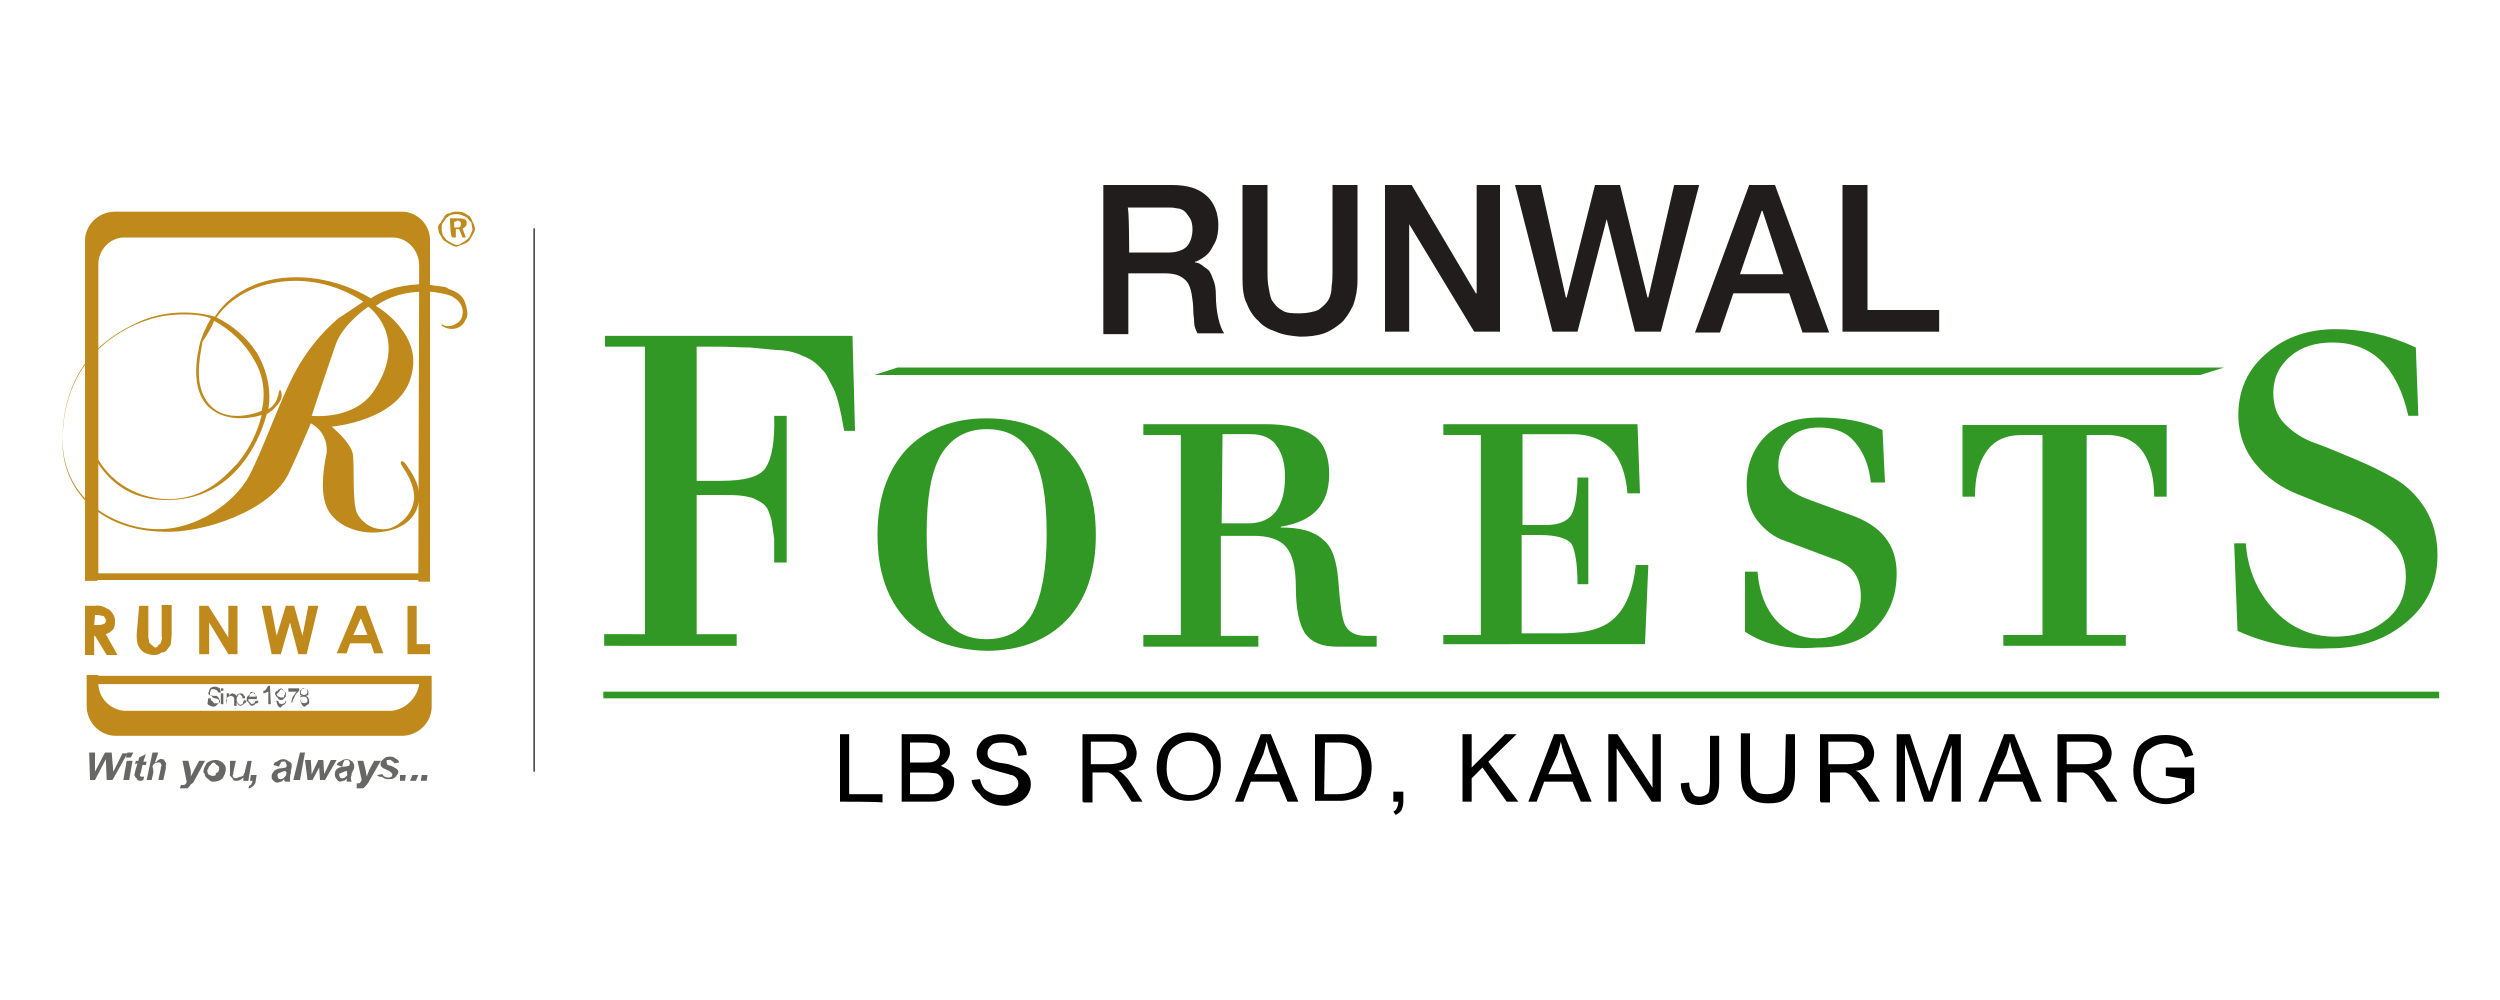 <?xml version="1.0" encoding="utf-8"?>
<!-- Generator: Adobe Illustrator 25.4.1, SVG Export Plug-In . SVG Version: 6.00 Build 0)  -->
<svg version="1.1" id="Layer_1" xmlns="http://www.w3.org/2000/svg" xmlns:xlink="http://www.w3.org/1999/xlink" x="0px" y="0px"
	 viewBox="0 0 300 120" style="enable-background:new 0 0 300 120;" xml:space="preserve">
<style type="text/css">
	.st0{fill:#211D1C;}
	.st1{fill:#319825;}
	.st2{fill:#4D4D4D;}
	.st3{fill:#BF891B;}
	.st4{fill:#676766;}
</style>
<g>
	<g>
		<g>
			<path class="st0" d="M132.5,22.2h8.1c1.9,0,3.2,0.4,4.2,1.3c0.9,0.8,1.4,2.1,1.4,3.5c0,0.8-0.1,1.5-0.4,2.1
				c-0.3,0.5-0.5,1-0.8,1.3c-0.4,0.4-0.6,0.5-0.9,0.7c-0.4,0.2-0.5,0.3-0.7,0.3v0.1c0.3,0,0.5,0.1,0.8,0.3c0.3,0.2,0.5,0.4,0.8,0.6
				c0.3,0.3,0.4,0.7,0.6,1.2c0.2,0.4,0.3,1.1,0.3,1.7c0,1.1,0.1,2,0.3,2.9c0.2,0.8,0.4,1.4,0.7,1.8h-3.2c-0.2-0.4-0.4-0.8-0.4-1.3
				s-0.1-0.9-0.1-1.3c0-0.8-0.1-1.5-0.2-2.1c-0.1-0.6-0.3-1.1-0.5-1.4c-0.3-0.4-0.6-0.6-1-0.8c-0.4-0.2-1-0.3-1.7-0.3h-4.4v7.3h-3
				V22.2L132.5,22.2z M135.5,30.3L135.5,30.3h4.8c0.9,0,1.7-0.3,2.1-0.7c0.4-0.4,0.7-1.2,0.7-2.1c0-0.5-0.1-1-0.3-1.3
				s-0.4-0.6-0.6-0.8s-0.6-0.4-1-0.4c-0.4-0.1-0.7-0.1-1.1-0.1h-4.8C135.5,24.7,135.5,30.3,135.5,30.3z"/>
			<path class="st0" d="M153.1,39.8c-0.9-0.3-1.6-0.7-2.1-1.3c-0.6-0.5-1.1-1.3-1.4-2.1c-0.4-0.8-0.5-1.8-0.5-3V22.2h3v10.3
				c0,0.6,0,1.2,0.1,1.8c0.1,0.6,0.2,1.2,0.4,1.7c0.3,0.4,0.6,0.9,1.2,1.2c0.5,0.4,1.3,0.4,2.2,0.4s1.7-0.2,2.2-0.4
				c0.5-0.4,0.9-0.7,1.2-1.2c0.3-0.5,0.4-1.1,0.4-1.7c0.1-0.6,0.1-1.2,0.1-1.8V22.2h3v11.4c0,1.2-0.2,2.1-0.5,3
				c-0.4,0.8-0.8,1.5-1.4,2.1c-0.6,0.5-1.3,1-2.1,1.3c-0.9,0.3-1.8,0.4-2.9,0.4C154.9,40.3,154,40.2,153.1,39.8L153.1,39.8z"/>
			<polygon class="st0" points="166.2,22.2 169.4,22.2 177.1,35.2 177.2,35.2 177.2,22.2 180,22.2 180,39.8 176.9,39.8 169.1,26.9 
				169.1,26.9 169.1,39.8 166.2,39.8 			"/>
			<polygon class="st0" points="181.8,22.2 184.9,22.2 187.9,35.7 188,35.7 191.4,22.2 194.4,22.2 197.7,35.7 197.8,35.7 
				200.9,22.2 203.9,22.2 199.3,39.8 196.2,39.8 192.8,26.3 192.8,26.3 189.3,39.8 186.3,39.8 			"/>
			<path class="st0" d="M209.9,22.2h3.1l6.5,17.7h-3.2l-1.6-4.7H208l-1.6,4.7h-3L209.9,22.2z M208.8,32.9L208.8,32.9h5.2l-2.5-7.6
				h-0.1L208.8,32.9z"/>
			<polygon class="st0" points="221.1,22.2 224.1,22.2 224.1,37.2 232.7,37.2 232.7,39.8 221.1,39.8 			"/>
		</g>
		<g>
			<polygon class="st1" points="72.4,83.8 176.3,83.8 292.7,83.8 292.7,83 72.4,83 			"/>
			<polygon class="st1" points="107.7,44.1 266.9,44.1 264,45 104.9,45 			"/>
			<path class="st1" d="M77.4,76.1V41.6h-4.8v-1.3h29.7l0.3,11.4h-1.3c-0.2-1.2-0.4-2.2-0.6-3c-0.2-0.8-0.4-1.6-0.8-2.3
				c-0.4-0.7-0.6-1.3-1-1.8c-0.4-0.4-0.8-0.9-1.4-1.3c-0.6-0.4-1.2-0.6-1.9-0.9c-0.6-0.2-1.4-0.4-2.5-0.4c-1-0.1-2.1-0.2-3.1-0.3
				c-1.1,0-2.4-0.1-3.9-0.1h-2.5v16.1h2.9c2.9,0,4.7-0.5,5.4-1.6c0.7-1.1,1.1-3.1,1-6.2h1.5v17.6h-1.5c0-1.3,0-2.2,0-2.9
				c-0.1-0.6-0.2-1.3-0.3-2.1c-0.2-0.7-0.4-1.3-0.6-1.6c-0.3-0.4-0.6-0.6-1.2-0.9c-0.4-0.3-1.1-0.4-1.7-0.5
				c-0.7-0.1-1.5-0.1-2.6-0.1h-2.9v16.7h4.8v1.4H72.5v-1.4H77.4z"/>
			<path class="st1" d="M108.8,74.4c-2.3-2.4-3.5-5.8-3.5-10.2s1.2-7.8,3.5-10.3c2.3-2.4,5.5-3.7,9.6-3.7c4,0,7.3,1.2,9.6,3.7
				c2.3,2.4,3.5,5.9,3.5,10.3s-1.2,7.8-3.5,10.2c-2.3,2.4-5.6,3.7-9.6,3.7C114.4,78,111.1,76.8,108.8,74.4L108.8,74.4z M112.9,54.6
				L112.9,54.6c-1.2,2.1-1.7,5.2-1.7,9.5c0,4.2,0.5,7.4,1.7,9.5c1.2,2.1,3,3.1,5.5,3.1s4.4-1.1,5.5-3.1c1.1-2.1,1.7-5.2,1.7-9.5
				s-0.5-7.4-1.7-9.5c-1.2-2.1-3-3.1-5.5-3.1C115.9,51.5,114.1,52.6,112.9,54.6L112.9,54.6z"/>
			<path class="st1" d="M137.2,77.5v-1.3h4.5v-24h-4.5v-1.3h14.6c2.5,0,4.4,0.4,5.7,1.3c1.3,0.8,2,2.4,2,4.7c0,3.7-2,5.7-5.8,6.3
				v0.1c2.2,0,3.9,0.4,5,1.4c1.2,0.9,1.7,2.6,1.9,5c0.2,2.7,0.4,4.4,0.8,5.3c0.4,0.8,1.2,1.3,2.5,1.3h1.3v1.3h-4.7
				c-1.9,0-3.1-0.5-3.9-1.6c-0.7-1.1-1.1-2.9-1.1-5.6c0-2.3-0.4-3.9-1.2-4.8c-0.8-0.9-2.1-1.3-3.9-1.3h-3.9v12h4.5v1.3H137.2z
				 M146.6,62.8L146.6,62.8h3.2c2.9,0,4.4-1.9,4.4-5.6c0-1.5-0.3-2.7-1-3.7c-0.6-0.9-1.7-1.4-3.1-1.4h-3.4L146.6,62.8L146.6,62.8z"
				/>
			<path class="st1" d="M173.2,77.5v-1.3h4.5v-24h-4.5v-1.3h23.3l0.3,8.3h-1.5c-0.4-4.7-2.6-7.1-6.6-7.1h-6V63h2.8
				c1.5,0,2.6-0.4,3.1-1.3c0.4-0.8,0.7-2.3,0.7-4.4h1.3v12.8h-1.3c0-2.5-0.3-4.1-0.7-4.8c-0.5-0.7-1.8-1.1-3.9-1.1h-2.1v11.8h4.8
				c3,0,5.2-0.6,6.5-2c1.3-1.3,2.1-3.4,2.4-6.2h1.5l-0.4,9.5H173.2z"/>
			<path class="st1" d="M209.4,75.8v-7.2h1.5c0.2,2.5,1,4.5,2.3,5.9c1.3,1.4,3,2.1,4.8,2.1c1.7,0,3-0.5,3.9-1.5c1-1,1.4-2.1,1.4-3.5
				c0-1.3-0.3-2.2-0.8-2.9c-0.5-0.7-1.4-1.3-2.7-1.7l-5.6-2.1c-1.3-0.4-2.4-1.3-3.3-2.4c-0.9-1.2-1.3-2.5-1.3-4.3
				c0-2.5,0.8-4.4,2.3-5.9c1.5-1.5,3.7-2.2,6.4-2.2c3,0,5.6,0.5,7.6,1.5l0.3,6.3h-1.7c-0.2-1.9-0.8-3.5-1.8-4.7
				c-1-1.3-2.5-1.9-4.4-1.9c-1.5,0-2.7,0.4-3.6,1.3s-1.3,2-1.3,3.2c0,1.1,0.3,1.9,0.9,2.5c0.5,0.6,1.5,1.2,2.9,1.7l4.9,1.8
				c3.7,1.3,5.5,3.6,5.5,7c0,2.6-0.8,4.7-2.4,6.4c-1.6,1.7-3.9,2.5-7.1,2.5C214.5,78,211.6,77.3,209.4,75.8L209.4,75.8z"/>
			<path class="st1" d="M240.4,77.5v-1.3h4.7v-24h-2.4c-2.1,0-3.5,0.7-4.4,2.1c-0.9,1.3-1.3,3.1-1.3,5.3h-1.5v-8.6H260v8.6h-1.5
				c0-2.1-0.4-3.9-1.3-5.3c-0.9-1.3-2.3-2.1-4.4-2.1h-2.4v24h4.7v1.3H240.4z"/>
			<path class="st1" d="M268.5,75.7l-0.4-10.5h1.4c0.2,3,1.3,5.7,3.3,7.9c2,2.2,4.5,3.3,7.4,3.3c2.3,0,4.4-0.6,6-1.9
				c1.7-1.3,2.5-3,2.5-5.4c0-1.9-0.7-3.4-2.1-4.6c-1.3-1.2-3-2.1-5-2.9c-2-0.7-3.9-1.5-5.9-2.3c-2-0.8-3.7-2-5-3.6
				c-1.3-1.5-2.1-3.6-2.1-5.9c0-3.1,1.2-5.6,3.5-7.5c2.2-1.9,5-2.8,8.2-2.8s6.4,0.7,9.6,2.2l0.3,8.2H289c-1.3-5.8-4.3-8.8-9.1-8.8
				c-2,0-3.7,0.5-5,1.6c-1.3,1.1-2.1,2.5-2.1,4.5c0,1.4,0.4,2.7,1.4,3.7c1,1,2.2,1.8,3.7,2.3c1.4,0.5,3,1.2,4.7,1.9
				c1.7,0.7,3.3,1.5,4.7,2.3c1.4,0.8,2.7,2,3.7,3.6s1.5,3.5,1.5,5.6c0,3.4-1.3,6.1-3.9,8.2s-5.6,3-9,3C275.7,78,272,77.3,268.5,75.7
				L268.5,75.7z"/>
			<g>
				<path d="M100.8,96.2v-8.1h1.1v7.2h4v1C105.8,96.2,100.8,96.2,100.8,96.2z"/>
				<path d="M108.2,96.2v-8.1h3c0.6,0,1.1,0.1,1.5,0.3c0.4,0.2,0.6,0.4,0.9,0.7c0.3,0.3,0.4,0.7,0.4,1.1s-0.1,0.6-0.3,1
					c-0.2,0.3-0.4,0.5-0.8,0.7c0.4,0.2,0.9,0.4,1.2,0.7c0.3,0.4,0.4,0.7,0.4,1.3c0,0.4-0.1,0.7-0.3,1.1c-0.2,0.4-0.4,0.5-0.6,0.7
					c-0.3,0.2-0.5,0.3-0.9,0.4c-0.4,0.1-0.8,0.1-1.3,0.1L108.2,96.2L108.2,96.2z M109.2,91.5h1.8c0.4,0,0.8,0,1-0.1
					c0.3-0.1,0.4-0.2,0.6-0.4c0.1-0.2,0.2-0.4,0.2-0.7s-0.1-0.5-0.2-0.7c-0.1-0.2-0.3-0.4-0.5-0.4s-0.6-0.1-1.3-0.1h-1.6V91.5
					L109.2,91.5z M109.2,95.3h2.1c0.4,0,0.6,0,0.7,0c0.3-0.1,0.4-0.1,0.6-0.2c0.2-0.1,0.3-0.3,0.4-0.4c0.2-0.2,0.2-0.4,0.2-0.7
					c0-0.3-0.1-0.5-0.3-0.8c-0.2-0.2-0.4-0.4-0.6-0.4s-0.6-0.1-1.2-0.1h-1.9L109.2,95.3L109.2,95.3z"/>
				<path d="M116.6,93.6l1-0.1c0.1,0.4,0.2,0.7,0.4,1c0.2,0.3,0.4,0.4,0.8,0.6c0.4,0.2,0.8,0.3,1.3,0.3s0.8-0.1,1.1-0.2
					s0.5-0.3,0.7-0.5c0.2-0.2,0.3-0.4,0.3-0.7c0-0.3-0.1-0.4-0.2-0.6c-0.2-0.2-0.4-0.4-0.7-0.4c-0.2-0.1-0.7-0.2-1.4-0.4
					c-0.7-0.2-1.3-0.4-1.5-0.5c-0.4-0.2-0.7-0.4-0.9-0.7c-0.2-0.3-0.3-0.6-0.3-1c0-0.4,0.1-0.8,0.4-1.2c0.3-0.4,0.5-0.6,1-0.8
					s1-0.3,1.5-0.3c0.6,0,1.2,0.1,1.6,0.3s0.8,0.4,1.1,0.9c0.3,0.4,0.4,0.8,0.4,1.3l-1,0.1c-0.1-0.5-0.3-0.9-0.5-1.2
					c-0.3-0.3-0.8-0.4-1.4-0.4c-0.6,0-1.2,0.1-1.4,0.4c-0.3,0.3-0.4,0.5-0.4,0.9c0,0.3,0.1,0.5,0.3,0.7c0.2,0.2,0.7,0.4,1.6,0.5
					s1.4,0.4,1.8,0.5c0.4,0.2,0.8,0.4,1.1,0.8c0.3,0.4,0.4,0.7,0.4,1.2s-0.1,0.8-0.4,1.3c-0.3,0.4-0.6,0.7-1.1,0.9s-1,0.4-1.5,0.4
					c-0.7,0-1.3-0.1-1.9-0.4c-0.4-0.2-0.9-0.5-1.2-1C117,94.8,116.6,94.1,116.6,93.6z"/>
				<path d="M129.9,96.2v-8.1h3.6c0.7,0,1.3,0.1,1.6,0.2c0.4,0.2,0.7,0.4,0.9,0.8c0.2,0.4,0.4,0.8,0.4,1.3c0,0.5-0.2,1.1-0.5,1.4
					c-0.4,0.4-1,0.6-1.7,0.7c0.3,0.1,0.5,0.3,0.6,0.4c0.3,0.3,0.6,0.6,0.9,1.1l1.4,2.2h-1.3l-1.1-1.7c-0.3-0.4-0.5-0.9-0.8-1.1
					c-0.2-0.3-0.4-0.4-0.5-0.5c-0.2-0.1-0.4-0.2-0.4-0.2c-0.1,0-0.4,0-0.6,0h-1.3v3.6h-1.1V96.2z M130.9,91.7h2.3
					c0.4,0,0.9-0.1,1.2-0.2s0.4-0.3,0.6-0.4c0.2-0.3,0.2-0.4,0.2-0.7c0-0.4-0.2-0.7-0.4-1c-0.3-0.3-0.7-0.4-1.3-0.4h-2.6L130.9,91.7
					L130.9,91.7z"/>
				<path d="M138.8,92.2c0-1.3,0.4-2.4,1.1-3.1c0.7-0.8,1.6-1.2,2.8-1.2c0.7,0,1.4,0.2,2.1,0.5c0.6,0.4,1.1,0.9,1.3,1.5
					c0.4,0.6,0.4,1.3,0.4,2.1c0,0.8-0.2,1.5-0.5,2.2c-0.4,0.6-0.8,1.2-1.4,1.4c-0.6,0.4-1.3,0.5-2,0.5c-0.8,0-1.4-0.2-2.1-0.5
					c-0.6-0.4-1.1-0.9-1.3-1.5S138.8,93,138.8,92.2z M140,92.3c0,1,0.3,1.7,0.8,2.3c0.5,0.6,1.2,0.8,2,0.8c0.8,0,1.4-0.3,2-0.8
					c0.5-0.5,0.8-1.3,0.8-2.4c0-0.6-0.1-1.3-0.4-1.7c-0.3-0.4-0.5-0.9-1-1.2c-0.4-0.3-0.9-0.4-1.4-0.4c-0.7,0-1.4,0.3-2,0.8
					C140.2,90.2,140,91.1,140,92.3z"/>
				<path d="M148.2,96.2l3.1-8.1h1.2l3.3,8.1h-1.3l-1-2.4h-3.4l-0.9,2.4H148.2z M150.5,92.9h2.8l-0.8-2.2c-0.3-0.7-0.4-1.3-0.5-1.7
					c-0.1,0.5-0.3,1.1-0.4,1.5L150.5,92.9z"/>
				<path d="M157.8,96.2v-8.1h2.8c0.6,0,1.1,0,1.4,0.1c0.4,0.1,0.9,0.3,1.2,0.6c0.4,0.4,0.7,0.8,1,1.3c0.2,0.5,0.4,1.2,0.4,1.9
					c0,0.6-0.1,1.2-0.2,1.6c-0.2,0.4-0.4,0.9-0.5,1.2c-0.3,0.3-0.4,0.5-0.7,0.7c-0.3,0.2-0.6,0.3-1,0.4c-0.4,0.1-0.8,0.2-1.3,0.2
					H157.8L157.8,96.2z M158.9,95.3h1.7c0.5,0,1-0.1,1.3-0.2c0.3-0.1,0.5-0.3,0.7-0.4c0.3-0.3,0.4-0.6,0.6-1c0.2-0.4,0.2-1,0.2-1.5
					c0-0.8-0.2-1.5-0.4-2s-0.6-0.8-1-0.9c-0.3-0.1-0.7-0.2-1.3-0.2h-1.7L158.9,95.3L158.9,95.3z"/>
				<path d="M167.2,96.2V95h1.2v1.2c0,0.4-0.1,0.7-0.2,1c-0.2,0.3-0.4,0.4-0.7,0.6l-0.3-0.4c0.2-0.1,0.4-0.3,0.4-0.4
					c0.1-0.2,0.2-0.4,0.2-0.8L167.2,96.2L167.2,96.2z"/>
				<path d="M175.5,96.2v-8.1h1.1v4l4-4h1.4l-3.4,3.3l3.6,4.8h-1.4l-2.9-4.1l-1.3,1.3v2.8H175.5L175.5,96.2z"/>
				<path d="M183.4,96.2l3.1-8.1h1.2l3.3,8.1h-1.3l-1-2.4h-3.4l-0.9,2.4H183.4z M185.8,92.9h2.8l-0.8-2.2c-0.3-0.7-0.4-1.3-0.5-1.7
					c-0.1,0.5-0.3,1.1-0.4,1.5L185.8,92.9z"/>
				<path d="M193,96.2v-8.1h1.1l4.2,6.4v-6.4h1v8.1h-1.1l-4.2-6.4v6.4H193z"/>
				<path d="M201.7,94l1-0.1c0,0.6,0.2,1.1,0.4,1.3c0.2,0.3,0.4,0.4,0.9,0.4c0.3,0,0.5-0.1,0.7-0.2c0.2-0.1,0.4-0.3,0.4-0.5
					s0.1-0.5,0.1-1v-5.6h1.1v5.6c0,0.7-0.1,1.2-0.3,1.6c-0.2,0.4-0.4,0.6-0.8,0.8c-0.4,0.2-0.8,0.3-1.3,0.3c-0.7,0-1.3-0.2-1.6-0.6
					C201.9,95.3,201.7,94.8,201.7,94z"/>
				<path d="M214.3,88.1h1.1v4.7c0,0.8-0.1,1.4-0.3,2c-0.2,0.4-0.5,0.9-1,1.2c-0.4,0.3-1.1,0.4-1.9,0.4c-0.7,0-1.3-0.1-1.9-0.4
					c-0.5-0.3-0.8-0.6-1.1-1.2c-0.2-0.4-0.3-1.2-0.3-2.1v-4.7h1.1v4.7c0,0.7,0.1,1.3,0.2,1.5c0.1,0.3,0.4,0.6,0.6,0.8
					s0.7,0.3,1.2,0.3c0.8,0,1.3-0.2,1.7-0.5c0.4-0.4,0.5-1.1,0.5-2.1L214.3,88.1L214.3,88.1z"/>
				<path d="M218.4,96.2v-8.1h3.6c0.7,0,1.3,0.1,1.6,0.2c0.4,0.2,0.7,0.4,0.9,0.8c0.2,0.4,0.4,0.8,0.4,1.3c0,0.5-0.2,1.1-0.5,1.4
					c-0.4,0.4-1,0.6-1.7,0.7c0.3,0.1,0.5,0.3,0.6,0.4c0.3,0.3,0.6,0.6,0.9,1.1l1.4,2.2h-1.3l-1.1-1.7c-0.3-0.4-0.5-0.9-0.8-1.1
					c-0.2-0.3-0.4-0.4-0.5-0.5c-0.2-0.1-0.4-0.2-0.4-0.2s-0.4,0-0.6,0h-1.3v3.6h-1.1V96.2z M219.4,91.7h2.3c0.4,0,0.9-0.1,1.2-0.2
					s0.4-0.3,0.6-0.4c0.2-0.3,0.2-0.4,0.2-0.7c0-0.4-0.2-0.7-0.4-1c-0.3-0.3-0.7-0.4-1.3-0.4h-2.6L219.4,91.7L219.4,91.7z"/>
				<path d="M227.6,96.2v-8.1h1.6l1.9,5.7c0.2,0.5,0.3,0.9,0.4,1.2c0.1-0.3,0.3-0.7,0.4-1.3l2-5.6h1.4v8.1h-1.1v-6.8l-2.3,6.8h-1
					l-2.3-6.9v6.9L227.6,96.2L227.6,96.2z"/>
				<path d="M237.4,96.2l3.1-8.1h1.2l3.3,8.1h-1.3l-1-2.4h-3.4l-0.9,2.4H237.4z M239.7,92.9h2.8l-0.8-2.2c-0.3-0.7-0.4-1.3-0.5-1.7
					c-0.1,0.5-0.3,1.1-0.4,1.5L239.7,92.9z"/>
				<path d="M246.9,96.2v-8.1h3.6c0.7,0,1.3,0.1,1.6,0.2c0.4,0.1,0.7,0.4,0.9,0.8c0.2,0.4,0.4,0.8,0.4,1.3c0,0.5-0.2,1.1-0.5,1.4
					s-1,0.6-1.7,0.7c0.3,0.1,0.5,0.3,0.6,0.4c0.3,0.3,0.6,0.6,0.9,1.1l1.4,2.2h-1.3l-1.1-1.7c-0.3-0.4-0.5-0.9-0.8-1.1
					c-0.2-0.3-0.4-0.4-0.5-0.5c-0.2-0.1-0.4-0.2-0.4-0.2s-0.4,0-0.6,0H248v3.6L246.9,96.2L246.9,96.2z M248,91.7h2.3
					c0.4,0,0.9-0.1,1.2-0.2s0.4-0.3,0.6-0.4c0.2-0.3,0.2-0.4,0.2-0.7c0-0.4-0.2-0.7-0.4-1c-0.3-0.3-0.7-0.4-1.3-0.4h-2.6L248,91.7
					L248,91.7z"/>
				<path d="M259.9,93.1v-1h3.4v3c-0.5,0.4-1.1,0.7-1.6,1c-0.5,0.2-1.2,0.4-1.7,0.4c-0.8,0-1.5-0.2-2.1-0.5
					c-0.6-0.4-1.2-0.8-1.4-1.5c-0.4-0.6-0.5-1.3-0.5-2.1c0-0.8,0.2-1.5,0.4-2.2s0.8-1.2,1.4-1.5c0.6-0.4,1.3-0.5,2.1-0.5
					c0.6,0,1.1,0.1,1.6,0.3c0.5,0.2,0.8,0.4,1.1,0.8c0.3,0.4,0.4,0.8,0.6,1.3l-1,0.3c-0.1-0.4-0.3-0.7-0.4-1
					c-0.2-0.3-0.4-0.4-0.8-0.5c-0.4-0.1-0.7-0.2-1.1-0.2c-0.4,0-0.9,0.1-1.3,0.3c-0.4,0.2-0.6,0.4-0.9,0.6c-0.3,0.3-0.4,0.5-0.5,0.8
					c-0.2,0.5-0.3,1.1-0.3,1.6c0,0.7,0.1,1.3,0.4,1.8s0.6,0.8,1.1,1.1c0.4,0.3,1,0.4,1.5,0.4c0.4,0,0.9-0.1,1.3-0.3
					c0.4-0.2,0.8-0.4,1-0.5v-1.5L259.9,93.1L259.9,93.1z"/>
			</g>
		</g>
	</g>
	<rect x="64" y="27.4" class="st2" width="0.2" height="65.2"/>
	<g>
		<path class="st3" d="M10.2,72.7h1.2c0.4-0.1,0.9,0,1.4,0.3c0.3,0.1,0.5,0.3,0.7,0.6c0.2,0.3,0.3,0.5,0.3,0.9c0,0.3,0,0.7-0.2,1
			c-0.3,0.3-0.4,0.4-0.9,0.6l1.4,2.5h-1.3l-1.4-2.3h-0.1v2.3h-1.1L10.2,72.7L10.2,72.7L10.2,72.7z M11.3,75h0.4c0.3,0,0.4,0,0.7-0.1
			c0.3-0.1,0.3-0.3,0.3-0.4c0-0.1,0-0.3-0.1-0.3c0-0.1-0.1-0.3-0.3-0.3c-0.3,0-0.3-0.1-0.6-0.1h-0.3L11.3,75L11.3,75z"/>
		<g>
			<path class="st3" d="M16.7,72.7h1.1v3.7c0,0.3,0.1,0.4,0.1,0.7c0.1,0.1,0.3,0.3,0.3,0.3c0.1,0,0.3,0.3,0.4,0.3
				c0.2,0,0.4-0.1,0.4-0.3c0.3-0.1,0.3-0.3,0.3-0.3c0.1-0.3,0.2-0.5,0.1-0.8v-3.7h1.2V76c0,0.6-0.1,1-0.1,1.3
				c-0.1,0.3-0.3,0.4-0.4,0.6c-0.2,0.3-0.4,0.4-0.7,0.4c-0.3,0.2-0.5,0.3-0.9,0.3s-0.8-0.1-1.2-0.3c-0.3-0.2-0.5-0.4-0.7-0.8
				c-0.2-0.4-0.2-1-0.2-1.4L16.7,72.7L16.7,72.7z"/>
			<polygon class="st3" points="23.9,72.7 25,72.7 27.4,76.5 27.4,72.7 28.5,72.7 28.5,78.5 27.4,78.5 25.1,74.7 25.1,78.5 
				23.9,78.5 			"/>
			<polygon class="st3" points="31.4,72.7 32.5,72.7 33.2,76.3 34.3,72.7 35.3,72.7 36.3,76.3 37,72.7 38.2,72.7 36.8,78.5 
				35.8,78.5 34.8,74.7 33.7,78.5 32.6,78.5 			"/>
			<path class="st3" d="M42.8,72.7h1.1l2.1,5.7h-1.1l-0.4-1.2H42l-0.4,1.2h-1.2L42.8,72.7z M43.3,74.2l-0.9,2h1.7L43.3,74.2z"/>
			<polygon class="st3" points="48.9,72.7 50,72.7 50,77.3 51.6,77.3 51.6,78.5 48.9,78.5 			"/>
			<path class="st3" d="M48.2,25.4H13.8c-2,0-3.6,1.6-3.6,3.5l0,0v40.8h1.5v-0.1h38.5v0.2h1.4V29C51.7,27,50.1,25.4,48.2,25.4
				L48.2,25.4z M50.2,68.8H11.8V31.7c0-1.7,1.4-3.2,3.1-3.2c0,0,0,0,0.1,0h32.1c1.7,0,3.1,1.4,3.2,3.2L50.2,68.8z M50.2,81.1H11.8
				V81h-1.4v3.7c0,2,1.6,3.6,3.5,3.6l0,0h34.3c2,0,3.6-1.6,3.6-3.5l0,0v-3.7H50.2L50.2,81.1z M47,85.3H15c-1.7-0.1-3.1-1.4-3.2-3.2
				h38.5C50.1,83.6,48.8,85.1,47,85.3L47,85.3z"/>
			<path class="st3" d="M52.3,34.7L52.3,34.7 M53.9,34.7c-0.3-0.2-0.5-0.3-0.8-0.3l0,0c-0.8-0.1-1.4-0.2-2.1-0.3
				c-2.3,0-4.7,0.5-6.5,1.7c-3-1.8-6.5-2.7-9.9-2.5c-6.5,0.4-8.8,4.7-8.8,4.7c-3.3-0.9-6.9-0.6-9.9,1c-5.2,2.5-8.4,7-8.4,13.9
				c-0.1,5.8,4.4,10.7,11.9,10.9c4.8,0.3,13.2-2.5,15.3-7.1c1-2.1,2.6-5.9,2.6-5.9c1.3,0.7,2,2,1.9,3.5c-0.3,1.5-0.8,4.3-0.1,6.3
				c0.7,2.1,3.3,3.4,5.9,3.3c2.6-0.1,4.7-1.2,5.2-3.4c0.6-2.2-1.2-4.3-1.5-4.8c-0.4-0.6-0.9-0.4-0.4,0.3c0.4,0.6,1.4,2.1,1.4,3.7
				c-0.1,1.7-1.3,3.1-2.9,3.7c-1.5,0.4-3.1-0.3-3.9-1.7c-0.7-1.2-0.3-6.1-0.6-7.4c-0.4-1.4-2.5-3.1-2.5-3.1s8.4-0.7,9.6-6.3
				c1.3-5-4.3-8.2-4.3-8.2c1.7-1.2,3.7-1.7,5.8-1.7c0.5,0,1.1,0,1.5,0.1c0.6,0.1,1.2,0.2,1.7,0.4c1.4,0.7,1.5,1.7,1.4,2.2
				c0,0.4-0.3,0.9-0.7,1.1c-0.4,0.3-0.9,0.4-1.4,0.3c-0.3-0.1-0.4-0.3-0.4-0.1l0,0c0,0.1,0,0.1,0.4,0.3c0.9,0.4,2,0.1,2.4-0.8
				c0.2-0.3,0.3-0.6,0.3-0.9C55.9,36.4,55.8,35.3,53.9,34.7L53.9,34.7z M25.7,38.5c2,1.1,3.7,2.7,4.8,4.7c1.1,1.8,1.4,4,0.9,6.1
				c0,0-4.7,2.1-6.8-1.5c-1.4-2.4-0.4-5.8-0.3-6.8C24.9,40.1,25.4,39.3,25.7,38.5L25.7,38.5z M35.5,44.5c-1.7,3-4,9.6-5.6,12.6
				c-1.6,3-6.1,6.5-11.1,6.4c-5-0.1-12.2-3.7-11.2-12.4c0.9-10.1,9.7-13.1,13-13.3c3.3-0.3,4.7,0.4,4.7,0.4
				c-0.7,1.3-1.3,2.5-1.5,3.9c-0.3,1.4-0.7,4.7,1.1,6.6c2.5,2.5,6.5,1.1,6.5,1.1c-0.5,2.1-1.5,4.1-2.9,5.8c-1.4,1.4-3.7,4.3-8.4,4.3
				c-4.1-0.1-7.8-2.6-9.1-6.5c-0.3-0.9-0.4-0.7-0.3,0.1c0.3,0.8,2.5,6.6,9.4,6.5C29.7,60,32,49.7,32,49.7c0.4-0.3,0.7-0.4,1-0.8
				c0.4-0.4,0.8-0.9,0.8-1.4c0-0.8-0.3-1-0.4-0.1c-0.2,0.7-0.5,1.3-1.2,1.7c0.4-2.3-0.2-4.8-1.4-6.8c-1.2-1.8-2.8-3.2-4.8-4.2
				c0,0,2.5-4.3,9.4-4.4c3,0,5.8,0.9,8.2,2.5c0,0-1.9,1.3-3,2C38.6,39.9,36.8,42.1,35.5,44.5L35.5,44.5z M45,46.7
				c-2.3,3.8-7.6,3.2-7.6,3.2s1.4-4.3,2.9-8.6c0.9-2.5,3.9-4.5,3.9-4.5S49.1,40.3,45,46.7L45,46.7z"/>
			<path class="st4" d="M25,83.8h0.3c0,0.1,0,0.3,0.1,0.3c0.1,0,0.1,0.1,0.3,0.3h0.4l0.3-0.1V84l-0.3-0.1c-0.1-0.1-0.2-0.1-0.3-0.1
				c-0.3-0.1-0.3-0.1-0.4-0.3c-0.1,0-0.2-0.1-0.3-0.1c-0.1-0.1-0.1-0.2-0.1-0.3c0.1-0.1,0.1-0.2,0.1-0.3c0.1-0.1,0.1-0.3,0.3-0.3
				c0.1-0.1,0.3-0.1,0.4-0.1c0.1,0,0.3,0,0.3,0.1c0.3,0,0.3,0.1,0.3,0.3c0.1,0.1,0.1,0.3,0.1,0.3h-0.3c-0.1-0.1-0.1-0.3-0.3-0.3
				c-0.1-0.1-0.2-0.1-0.3-0.1c-0.1,0-0.3,0-0.3,0.1l-0.1,0.3v0.3c0.1,0,0.3,0.1,0.4,0.1c0.1,0,0.2,0,0.4,0c0.1,0.1,0.3,0.3,0.3,0.3
				v0.3c0,0.1,0,0.3-0.1,0.3c0,0.1-0.1,0.1-0.3,0.3c-0.1,0.1-0.3,0.1-0.3,0.1c-0.2,0-0.3-0.1-0.4-0.1c-0.1-0.1-0.3-0.1-0.3-0.3
				C25,84.1,24.9,84,25,83.8L25,83.8z M26.8,82.9h-0.3v-0.3h0.3V82.9z M26.5,82.9h0.3 M26.8,84.5h-0.3v-1.3h0.3V84.5z M26.5,84.5
				h0.3 M27.2,84.5v-1.3h0.3v0.3c0.1-0.2,0.3-0.3,0.4-0.3l0.3,0.1l0.1,0.1l0.1,0.3v1h-0.3v-0.9L28,83.6l-0.3-0.1
				c-0.1,0-0.2,0.1-0.3,0.1c-0.2,0.1-0.2,0.3-0.3,0.4L27.2,84.5L27.2,84.5z M29.3,84l0.3,0.1c-0.1,0.1-0.1,0.3-0.3,0.3
				c-0.1,0.2-0.3,0.2-0.4,0.3c-0.2,0-0.3-0.1-0.4-0.3c-0.1-0.2-0.2-0.3-0.3-0.4c0-0.3,0-0.3,0.1-0.4s0.1-0.3,0.3-0.3
				c0.1-0.1,0.3-0.1,0.3-0.1c0.2,0,0.3,0.1,0.4,0.3c0.1,0,0.1,0.1,0.1,0.3h-0.3c0-0.1,0-0.3-0.1-0.3l-0.2-0.2
				c-0.1,0-0.3,0.1-0.3,0.3c-0.1,0.1-0.1,0.2-0.1,0.3c0,0.1,0,0.3,0.1,0.4c0.1,0.1,0.3,0.3,0.3,0.3s0.2-0.1,0.3-0.1
				C29.2,84.1,29.3,84.1,29.3,84z M30.7,84.1h0.3c0,0.3-0.1,0.3-0.3,0.3c-0.1,0.2-0.3,0.2-0.4,0.3c-0.2,0-0.3-0.1-0.4-0.3
				c-0.2-0.2-0.3-0.3-0.3-0.4c0-0.3,0-0.4,0.3-0.6c0.1-0.2,0.3-0.2,0.4-0.3c0.3,0,0.3,0.1,0.4,0.3c0.1,0.2,0.2,0.3,0.1,0.4v0.1h-1
				c0,0.1,0,0.3,0.1,0.3c0.1,0.1,0.3,0.3,0.3,0.3s0.2-0.1,0.3-0.1C30.6,84.2,30.7,84.1,30.7,84.1z M29.9,83.6h0.8
				c0-0.1,0-0.3-0.1-0.3c-0.1,0-0.3-0.3-0.3-0.3c-0.1,0-0.2,0.1-0.3,0.1C30,83.5,29.9,83.6,29.9,83.6z M32.5,84.5h-0.3V83
				c-0.1,0-0.1,0.1-0.3,0.1c-0.1,0.1-0.2,0.1-0.3,0.1v-0.3c0.2,0,0.3-0.1,0.4-0.3c0.1-0.1,0.1-0.3,0.3-0.3h0.1L32.5,84.5L32.5,84.5
				L32.5,84.5z M33.1,84.1h0.3c0,0.1,0,0.1,0.1,0.3l0.3,0.1l0.3-0.1l0.1-0.1c0-0.1,0-0.1,0.1-0.3v-0.4l-0.3,0.3
				c-0.1,0.1-0.1,0.1-0.3,0.1c-0.2,0-0.3-0.1-0.4-0.3c-0.2-0.1-0.2-0.3-0.3-0.4c0-0.2,0.1-0.4,0.3-0.4c0.1-0.2,0.3-0.2,0.4-0.3
				c0.1,0,0.3,0.1,0.3,0.3c0.1,0.1,0.3,0.1,0.3,0.3v1.1c-0.1,0.3-0.3,0.3-0.3,0.3c-0.1,0-0.3,0.3-0.3,0.3c-0.2,0-0.3-0.1-0.4-0.3
				C33.2,84.4,33.2,84.1,33.1,84.1z M34.2,83.3c0-0.1,0-0.3-0.1-0.3c-0.1-0.1-0.3-0.3-0.3-0.3c-0.1,0-0.2,0.1-0.3,0.3
				c-0.1,0.1-0.3,0.3-0.3,0.3c0,0.1,0.1,0.3,0.3,0.3c0.1,0.1,0.1,0.1,0.3,0.1c0.1,0,0.3,0,0.3-0.1C34,83.5,34.2,83.4,34.2,83.3z
				 M34.6,82.9v-0.3h1.3v0.3c-0.2,0.2-0.3,0.3-0.4,0.4c-0.1,0.2-0.2,0.4-0.3,0.6c-0.1,0.1-0.1,0.3-0.1,0.4h-0.3
				C35,84.3,35,84.2,35,84c0.1-0.3,0.1-0.4,0.3-0.6c0.1-0.2,0.2-0.3,0.3-0.4H34.6z M36.3,83.5c-0.1,0-0.3-0.1-0.3-0.1v-0.3
				c0-0.1,0-0.3,0.1-0.3c0.2-0.3,0.4-0.3,0.7-0.1c0.1,0,0.1,0.1,0.1,0.1C37,82.9,37,83,37,83.1v0.3c-0.1,0-0.1,0.1-0.3,0.1
				c0.1,0.1,0.3,0.1,0.3,0.3c0.1,0.1,0.1,0.2,0.1,0.3c0,0.2,0,0.3-0.1,0.4c-0.2,0.1-0.3,0.2-0.4,0.3c-0.2,0-0.3-0.1-0.4-0.3
				C36.1,84.3,36,84.1,36,84c0-0.1,0-0.3,0.1-0.3C36,83.6,36,83.5,36.3,83.5z M36.1,83c0,0.1,0,0.3,0.1,0.3s0.1,0.1,0.3,0.1l0.3-0.1
				l0.1-0.3l-0.1-0.3c-0.1-0.1-0.2-0.1-0.3-0.1l-0.3,0.1L36.1,83z M36,83.9l0.1,0.3l0.1,0.1l0.3,0.1c0.1,0,0.3-0.1,0.3-0.1
				c0.1-0.1,0.1-0.2,0.1-0.3c0-0.1-0.1-0.4-0.4-0.4h-0.1c-0.1,0-0.3,0-0.3,0.1C36.1,83.7,36,83.8,36,83.9z"/>
			<path class="st4" d="M13.5,93.6h-0.7l-0.1-2.5l-1.3,2.5h-0.6l-0.1-3.3h0.7v2.3l1.2-2.3h0.8l0.2,2.3l1.1-2.2h0.6L13.5,93.6z
				 M15.3,90.3h0.7l-0.3,0.6h-0.6L15.3,90.3z M15.2,91.3h0.7l-0.4,2.3h-0.7L15.2,91.3z M16.2,91.7l0.1-0.4h0.3l0.1-0.4l0.8-0.4
				l-0.3,0.9h0.4l-0.1,0.4h-0.4l-0.2,0.9c-0.1,0.2-0.1,0.3-0.1,0.4l0.1,0.1h0.4l-0.1,0.4c-0.2,0.1-0.3,0.1-0.4,0.1s-0.4-0.1-0.4-0.3
				c-0.2-0.1-0.2-0.3-0.3-0.4c0.1-0.2,0.1-0.3,0.1-0.4l0.3-1L16.2,91.7z M18.2,93.6h-0.6l0.7-3.3H19l-0.4,1.2
				c0.3-0.1,0.3-0.3,0.4-0.3c0.2-0.1,0.3-0.2,0.4-0.1c0.3,0,0.3,0.1,0.4,0.3c0.1,0.1,0.2,0.3,0.1,0.4v0.4l-0.3,1.4H19l0.3-1.4
				c0-0.1,0-0.3,0.1-0.3c0-0.1-0.1-0.2-0.1-0.3c-0.1-0.1-0.1-0.1-0.3-0.1c-0.1,0-0.3,0-0.4,0.1c-0.2,0.1-0.3,0.3-0.3,0.4
				c0.1,0.3,0.1,0.5,0.1,0.7L18.2,93.6z M21.9,91.3h0.7l0.3,1.2v0.7c0.1-0.3,0.3-0.5,0.4-0.8l0.6-1.1h0.7l-1.4,2.6
				c-0.4,0.3-0.4,0.3-0.4,0.4l-0.3,0.3h-0.9l0.1-0.4H22c0.3,0,0.4-0.3,0.4-0.4L21.9,91.3z M24.4,92.7c0-0.4,0.2-0.8,0.4-1.1
				c0.3-0.3,0.7-0.4,1.1-0.4c0.3,0,0.5,0.1,0.8,0.3c0.3,0.3,0.4,0.4,0.4,0.8s-0.2,0.8-0.4,1.1c-0.3,0.3-0.7,0.4-1.1,0.4
				c-0.3,0-0.4-0.1-0.6-0.3c-0.3-0.2-0.4-0.4-0.4-0.4C24.6,92.9,24.5,92.7,24.4,92.7L24.4,92.7z M26.3,92.2c0-0.2-0.1-0.3-0.3-0.4
				c-0.1-0.1-0.3-0.3-0.3-0.3c-0.2,0-0.3,0.1-0.4,0.3c-0.1,0-0.3,0.3-0.3,0.4c-0.1,0.2-0.2,0.3-0.1,0.4c0,0.2,0.1,0.4,0.3,0.4
				c0.1,0.1,0.2,0.1,0.3,0.1c0.3,0,0.4,0,0.4-0.3C26.2,92.7,26.3,92.5,26.3,92.2L26.3,92.2z M27.6,91.3h0.7l-0.3,1.4
				c0,0.1,0,0.3-0.1,0.3l0.1,0.3c0.1,0,0.2,0.1,0.3,0.1l0.3-0.1l0.3-0.1l0.3-0.1c0-0.1,0.1-0.3,0.1-0.3c0.1-0.1,0.1-0.2,0.1-0.3
				l0.3-1.2h0.5l-0.4,2.4h-0.6v-0.4c-0.3,0.3-0.5,0.4-0.9,0.4c-0.3,0-0.3-0.1-0.4-0.3c-0.3-0.3-0.4-0.4-0.3-0.5v-0.4L27.6,91.3z
				 M30.1,93h0.7l-0.1,0.6c0,0.3-0.1,0.5-0.3,0.7c-0.2,0.2-0.4,0.3-0.6,0.3l0.1-0.3c0.1-0.1,0.3-0.1,0.3-0.3
				c0.1-0.1,0.1-0.3,0.1-0.3H30L30.1,93z M33.5,92l-0.7-0.2c0.1-0.3,0.3-0.4,0.4-0.4c0.3-0.2,0.5-0.3,0.8-0.3s0.4,0.1,0.7,0.3
				c0.3,0.1,0.3,0.3,0.3,0.4v0.3c-0.1,0.3-0.1,0.4-0.1,0.7c-0.1,0.2-0.1,0.4-0.1,0.6v0.4h-0.6c-0.1-0.1-0.1-0.2-0.1-0.3l-0.3,0.3
				c-0.3,0-0.3,0.1-0.4,0.1c-0.4,0.1-0.7-0.3-0.8-0.5c0-0.1,0-0.2,0-0.3c0-0.3,0.2-0.4,0.3-0.6c0.3-0.2,0.5-0.3,0.8-0.3
				c0.3,0,0.4-0.1,0.6-0.1c0.1-0.1,0.1-0.2,0.1-0.3l-0.1-0.3c-0.1-0.1-0.2-0.2-0.3-0.1c-0.1,0-0.3,0-0.3,0.1
				C33.6,91.8,33.5,91.8,33.5,92L33.5,92z M34.2,92.5L34.2,92.5c-0.4,0.1-0.7,0.3-0.8,0.3c-0.1,0.1-0.1,0.2-0.1,0.3l0.1,0.3
				c0.1,0.1,0.2,0.1,0.3,0.1c0.1,0,0.3-0.1,0.3-0.1l0.3-0.3c0-0.1,0.1-0.3,0.1-0.4L34.2,92.5z M35.2,93.6l0.8-3.3h0.6L36,93.6H35.2z
				 M39,93.6h-0.6l-0.1-1.5l-0.8,1.5h-0.6l-0.3-2.4h0.7l0.1,1.7l0.8-1.7h0.6l0.1,1.7l0.8-1.7h0.7L39,93.6z M41.1,92l-0.7-0.2
				c0.1-0.3,0.3-0.4,0.4-0.4c0.3-0.2,0.5-0.3,0.8-0.3c0.3,0,0.4,0.1,0.7,0.3c0.1,0.2,0.2,0.3,0.2,0.4v0.3c0,0.1-0.1,0.3-0.3,0.7
				c0,0.3-0.1,0.4-0.1,0.6c0,0.3,0.1,0.3,0.1,0.4h-0.6v-0.4c-0.1,0.2-0.3,0.3-0.4,0.3s-0.3,0.1-0.4,0.1s-0.3-0.1-0.4-0.3
				c-0.3-0.3-0.3-0.9,0-1.2c0.3-0.2,0.5-0.3,0.9-0.3c0.3,0,0.4-0.1,0.6-0.1c0-0.1,0.1-0.2,0.1-0.3l-0.1-0.3
				c-0.1-0.1-0.2-0.1-0.3-0.1s-0.3,0-0.3,0.1C41.1,91.7,41.1,91.8,41.1,92L41.1,92z M41.6,92.5L41.6,92.5c-0.4,0.1-0.7,0.3-0.8,0.3
				c-0.1,0-0.1,0.1-0.1,0.2l0.1,0.3c0.1,0.1,0.2,0.1,0.3,0.1c0.1,0,0.3-0.1,0.3-0.1l0.3-0.3C41.6,92.9,41.7,92.7,41.6,92.5
				L41.6,92.5z M42.9,91.3h0.7l0.3,1.2c0,0.3,0.1,0.4,0.1,0.7c0.1-0.3,0.2-0.5,0.3-0.8l0.6-1.1h0.8l-1.5,2.6
				c-0.1,0.2-0.2,0.3-0.3,0.4l-0.3,0.3h-0.8V94H43c0.3,0,0.3-0.3,0.4-0.4L42.9,91.3z M45.2,93l0.7-0.1c0.1,0.1,0.1,0.3,0.3,0.3
				c0.1,0.1,0.3,0.1,0.4,0.1c0.3,0,0.3-0.1,0.4-0.1l0.1-0.3l-0.1-0.1c0-0.1-0.1-0.1-0.3-0.3c-0.3-0.1-0.4-0.2-0.7-0.3
				c-0.3-0.2-0.4-0.4-0.3-0.8c0.1-0.1,0.2-0.2,0.3-0.3c0.3-0.3,0.5-0.3,0.9-0.3c0.3,0,0.4,0.1,0.7,0.3c0.2,0.1,0.3,0.3,0.3,0.4
				l-0.6,0.1c0-0.1-0.1-0.2-0.3-0.3c-0.1-0.1-0.2-0.2-0.3-0.1h-0.3v0.3l0.1,0.3c0.2,0,0.3,0.1,0.4,0.1c0.3,0.1,0.4,0.2,0.6,0.3
				c0.2,0.1,0.3,0.3,0.3,0.4c0,0.3-0.2,0.4-0.3,0.6c-0.3,0.3-0.5,0.3-0.9,0.3c-0.4,0-0.5-0.1-0.8-0.3C45.5,93.3,45.4,93.1,45.2,93
				L45.2,93z M48,93h0.7l-0.1,0.7H48L48,93z M49.5,93h0.7l-0.3,0.7h-0.7L49.5,93z M50.6,93h0.7l-0.1,0.7h-0.7L50.6,93z"/>
			<path class="st3" d="M54.5,26.6v0.7h0.3c0.3,0,0.3,0,0.4-0.1c0.1-0.1,0.1-0.1,0.1-0.3c0-0.3,0-0.3-0.1-0.3
				c-0.1-0.1-0.3-0.2-0.4-0.1C54.8,26.6,54.5,26.6,54.5,26.6z M54,26.2h0.9c0.3,0,0.5,0,0.8,0.1c0.3,0.1,0.3,0.3,0.3,0.4
				c0,0.3,0,0.3-0.1,0.4c-0.2,0.3-0.3,0.3-0.4,0.3l0.4,1.1h-0.4l-0.4-1h-0.4v1h-0.4C54,28.5,54,26.2,54,26.2z M54.8,25.7
				c-0.3,0-0.4,0-0.7,0.1c-0.3,0.1-0.4,0.3-0.6,0.4c-0.1,0.3-0.3,0.4-0.4,0.6C53,27,53,27.1,53,27.5c0,0.4,0.1,0.4,0.1,0.6
				s0.3,0.4,0.4,0.6c0.2,0.2,0.4,0.3,0.6,0.4c0.3,0.2,0.4,0.2,0.7,0.3c0.3,0,0.4-0.1,0.7-0.3c0.3-0.1,0.4-0.3,0.6-0.4
				c0.1-0.1,0.3-0.3,0.3-0.4c0.1-0.3,0.2-0.4,0.3-0.7c0-0.3-0.1-0.4-0.1-0.7s-0.3-0.4-0.4-0.6C56,26,55.8,26,55.6,25.9
				C55.2,25.7,55,25.7,54.8,25.7z M54.8,25.4c0.3,0,0.5,0,0.8,0.1c0.3,0.1,0.4,0.3,0.7,0.4c0.2,0.2,0.3,0.4,0.4,0.7
				c0.2,0.3,0.2,0.5,0.3,0.8c0,0.3-0.1,0.5-0.3,0.8c-0.1,0.3-0.3,0.4-0.4,0.7c-0.3,0.2-0.4,0.3-0.7,0.4c-0.3,0.1-0.5,0.2-0.8,0.3
				c-0.3,0-0.5-0.1-0.8-0.3c-0.3-0.1-0.4-0.3-0.7-0.4c-0.2-0.2-0.3-0.4-0.4-0.6c-0.2-0.3-0.3-0.5-0.3-0.8c-0.1-0.3,0-0.5,0.3-0.8
				c0.1-0.3,0.3-0.4,0.4-0.7c0.2-0.3,0.4-0.4,0.7-0.4C54.2,25.4,54.6,25.4,54.8,25.4z"/>
		</g>
	</g>
</g>
</svg>
